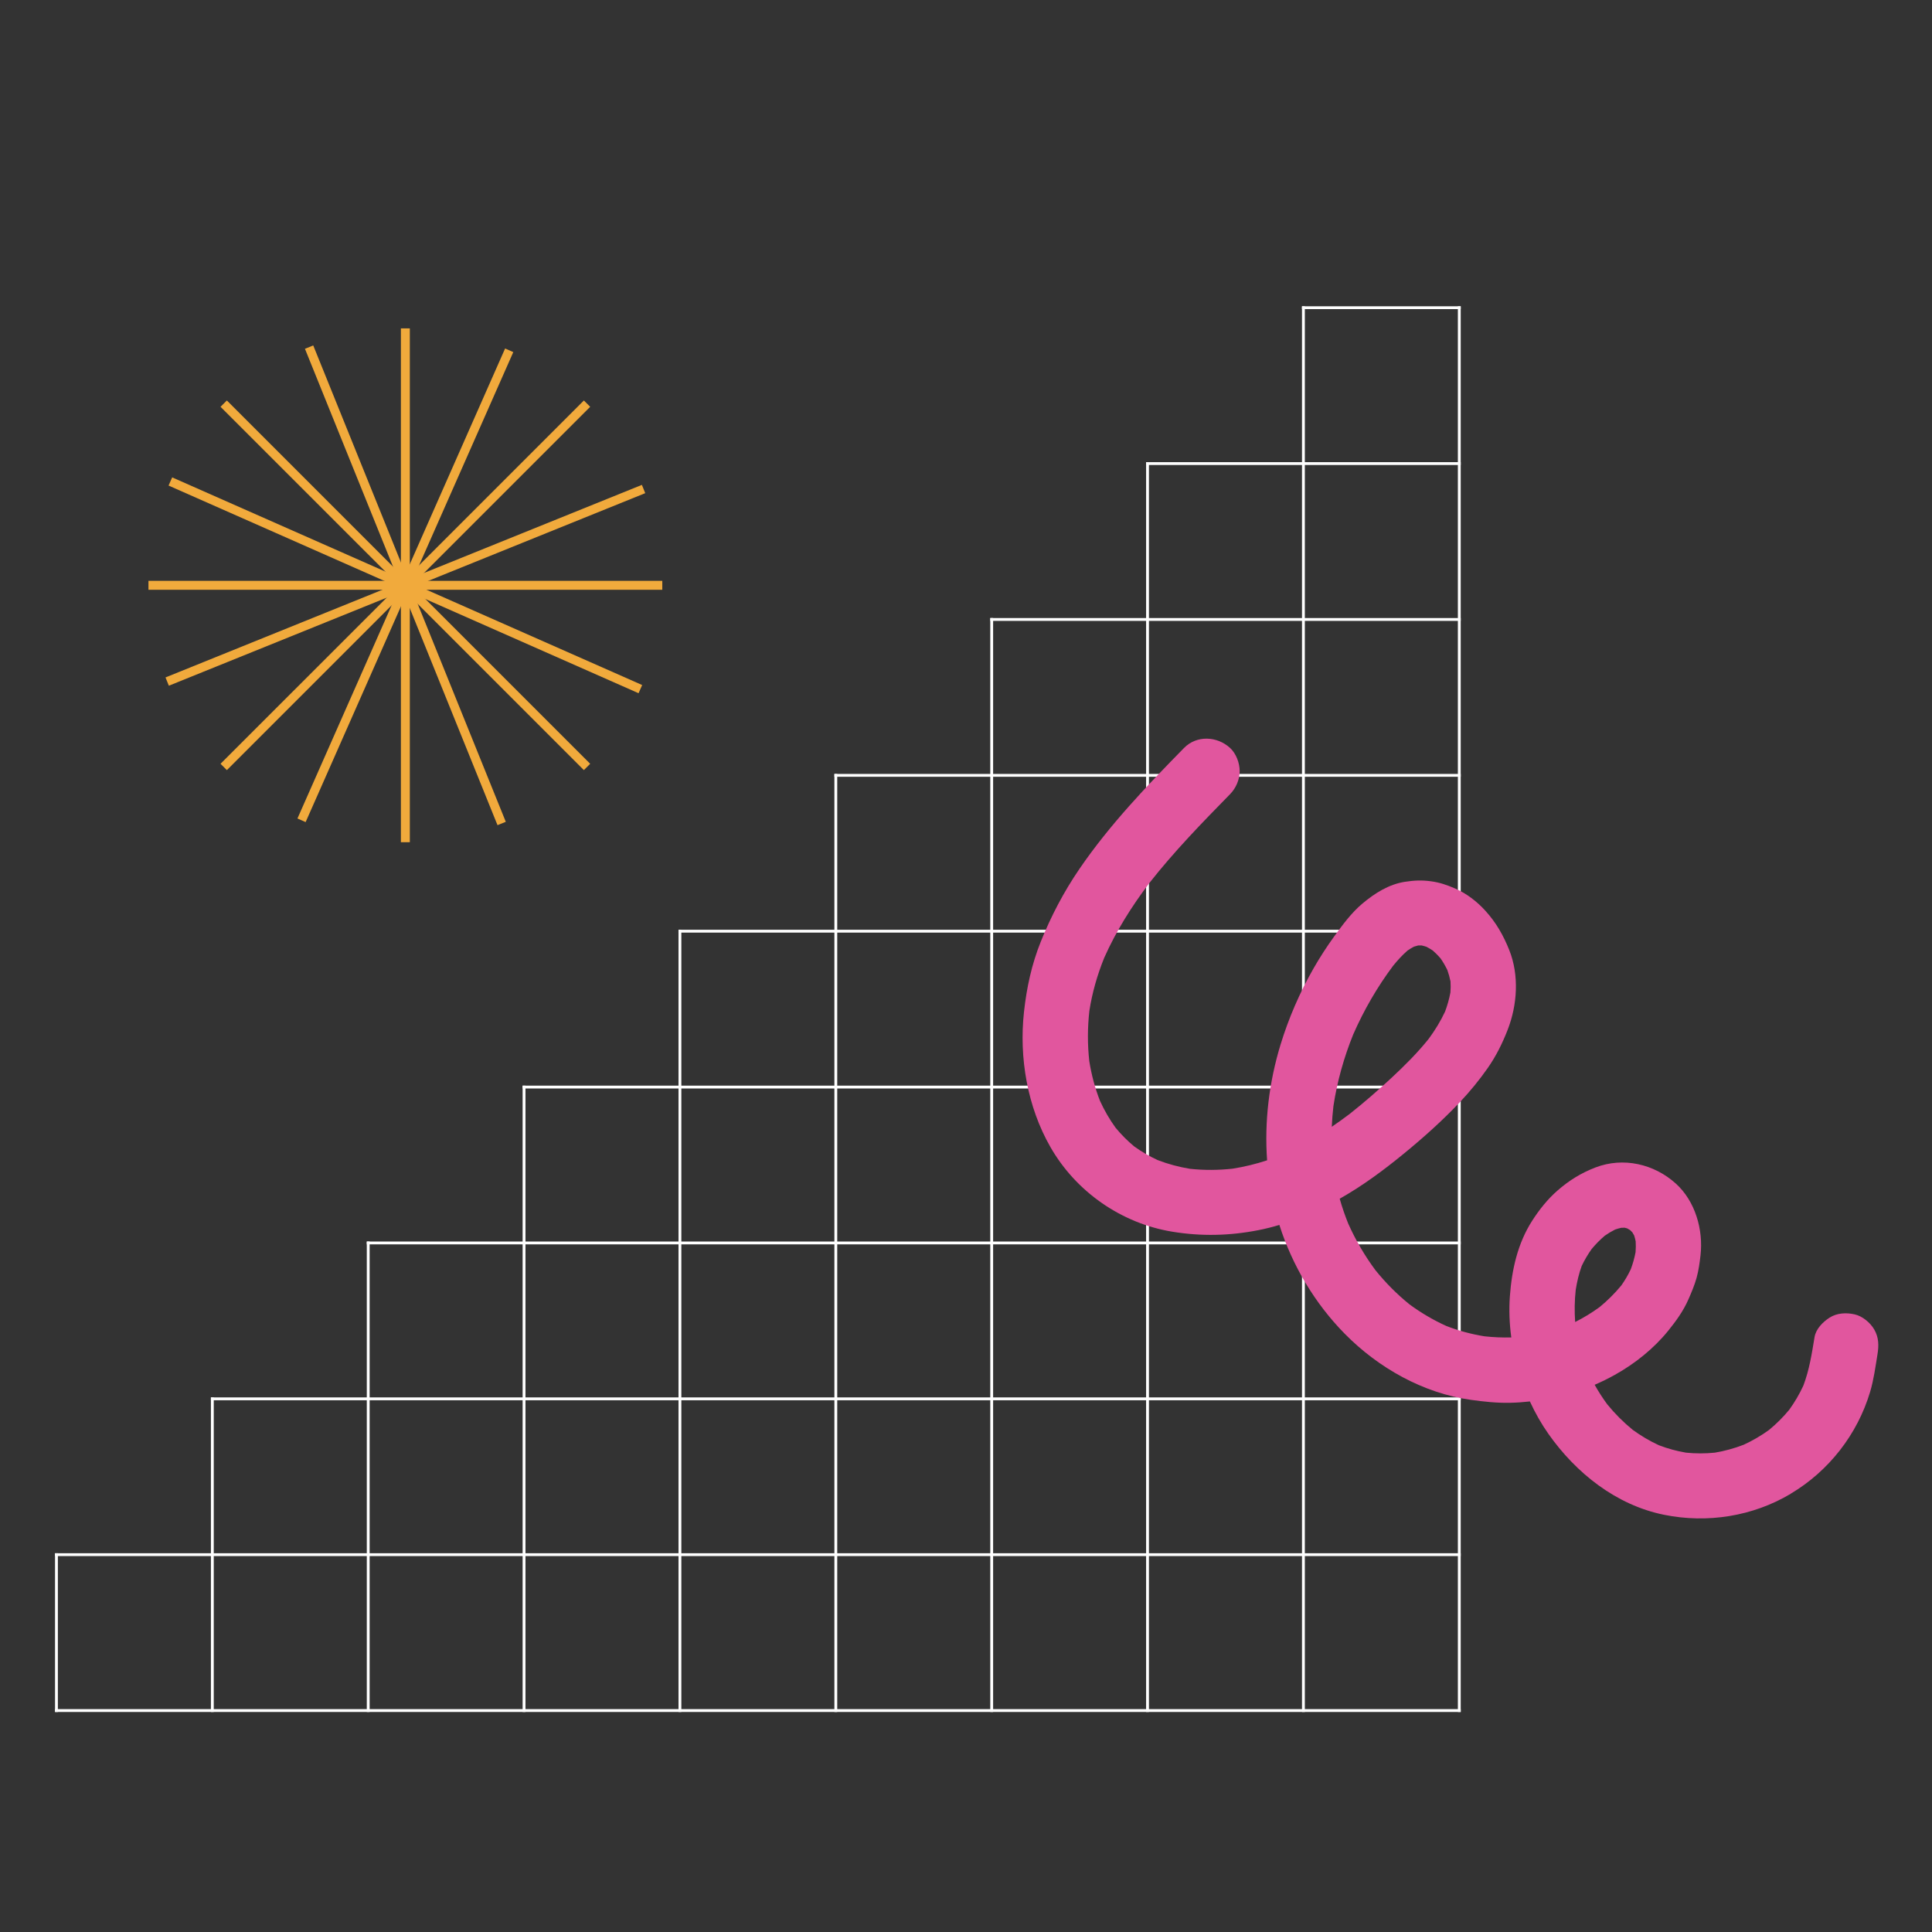 <?xml version="1.0" encoding="UTF-8"?>
<svg xmlns="http://www.w3.org/2000/svg" id="Layer_1" data-name="Layer 1" viewBox="0 0 1080 1080">
  <rect x="0" y="0" width="1080" height="1080" fill="#333333" stroke="none"/>
  <defs>
    <style>
      .cls-1 {
        fill: #f1aa3c;
      }

      .cls-2 {
        fill: #fff;
      }

      .cls-3 {
        fill: #e1569e;
      }
    </style>
  </defs>
  <g>
    <polygon class="cls-1" points="224.1 183.57 224.1 315.06 224.1 470.8 229.1 470.8 229.1 315.06 229.1 183.57 224.1 183.57"></polygon>
    <polygon class="cls-1" points="370.22 324.69 238.72 324.69 82.99 324.69 82.99 329.69 238.72 329.69 370.22 329.69 370.22 324.69"></polygon>
    <polygon class="cls-1" points="326.39 223.87 233.41 316.85 123.28 426.97 126.82 430.5 236.94 320.38 329.92 227.4 326.39 223.87"></polygon>
    <polygon class="cls-1" points="329.92 426.97 236.94 333.99 126.82 223.87 123.28 227.4 233.41 337.52 326.39 430.5 329.92 426.97"></polygon>
    <polygon class="cls-1" points="358.98 382.94 238.7 329.8 96.25 266.86 94.23 271.43 236.68 334.37 356.96 387.51 358.98 382.94"></polygon>
    <polygon class="cls-1" points="170.85 459.56 223.99 339.28 286.93 196.83 282.36 194.81 219.42 337.26 166.28 457.54 170.85 459.56"></polygon>
    <polygon class="cls-1" points="358.82 271.05 236.9 320.33 92.52 378.69 94.39 383.32 238.78 324.96 360.69 275.68 358.82 271.05"></polygon>
    <polygon class="cls-1" points="282.74 459.4 233.46 337.49 175.1 193.1 170.47 194.97 228.83 339.36 278.11 461.27 282.74 459.4"></polygon>
  </g>
  <g>
    <rect class="cls-2" x="814.96" y="171.21" width="1.59" height="785.79"></rect>
    <rect class="cls-2" x="727.82" y="171.21" width="1.59" height="785.79"></rect>
    <rect class="cls-2" x="640.68" y="258.35" width="1.59" height="698.65"></rect>
    <rect class="cls-2" x="553.57" y="345.49" width="1.59" height="611.51"></rect>
    <rect class="cls-2" x="466.43" y="432.63" width="1.59" height="524.37"></rect>
    <rect class="cls-2" x="379.29" y="519.74" width="1.59" height="437.26"></rect>
    <rect class="cls-2" x="292.15" y="606.88" width="1.59" height="350.12"></rect>
    <rect class="cls-2" x="205.04" y="694.02" width="1.59" height="262.98"></rect>
    <rect class="cls-2" x="117.9" y="781.16" width="1.59" height="175.84"></rect>
    <rect class="cls-2" x="30.76" y="868.27" width="1.59" height="88.73"></rect>
    <rect class="cls-2" x="30.76" y="955.41" width="785.79" height="1.59"></rect>
    <rect class="cls-2" x="30.76" y="868.27" width="785.79" height="1.59"></rect>
    <rect class="cls-2" x="117.9" y="781.16" width="698.65" height="1.59"></rect>
    <rect class="cls-2" x="205.04" y="694.02" width="611.51" height="1.59"></rect>
    <rect class="cls-2" x="292.15" y="606.88" width="524.4" height="1.59"></rect>
    <rect class="cls-2" x="379.29" y="519.74" width="437.26" height="1.59"></rect>
    <rect class="cls-2" x="466.43" y="432.63" width="350.12" height="1.59"></rect>
    <rect class="cls-2" x="553.57" y="345.49" width="262.98" height="1.59"></rect>
    <rect class="cls-2" x="640.68" y="258.35" width="175.87" height="1.59"></rect>
    <rect class="cls-2" x="727.82" y="171.21" width="88.73" height="1.59"></rect>
  </g>
  <path class="cls-3" d="M1000.97,835.02c21.34-12.67,37.35-33.2,44.44-56.97,2.03-6.81,2.95-13.88,4.1-20.88.82-4.98.8-9.53-1.84-14.05-2.21-3.78-6.55-7.39-10.9-8.38-4.67-1.06-9.91-.83-14.05,1.84-3.75,2.42-7.62,6.3-8.38,10.9-1.51,9.21-2.92,18.3-6.23,27.04-2.2,4.77-4.85,9.3-7.93,13.56-3.39,4.11-7.16,7.87-11.27,11.26-4.45,3.22-9.2,5.99-14.2,8.29-5.21,2.01-10.6,3.49-16.1,4.41-5.37.54-10.77.54-16.14,0-5.17-.88-10.23-2.26-15.13-4.14-5.16-2.37-10.04-5.27-14.63-8.61-5.23-4.27-10-9.05-14.26-14.28-2.57-3.5-4.91-7.14-7.03-10.91,3.84-1.65,7.6-3.5,11.22-5.52,11.22-6.24,21.76-14.65,29.86-24.65,4.46-5.51,8.5-11.09,11.35-17.61,1.73-3.96,3.43-7.94,4.58-12.12,1.12-4.09,1.69-8.3,2.17-12.5,1.63-14.28-2.95-30.29-13.83-40.11-12.16-10.97-29.39-14.93-44.9-8.97-8.05,3.09-14.73,7.24-21.25,12.93-5.48,4.78-10.17,10.68-14.08,16.77-8.16,12.69-11.43,27.42-12.51,42.29-.55,7.6-.25,15.37.79,23.02-5,.13-10.01-.08-14.99-.63-7.31-1.18-14.46-3.1-21.35-5.79-7.27-3.29-14.15-7.35-20.58-12.08-7.01-5.66-13.36-12.08-19.02-19.09-6.05-8.15-11.15-16.93-15.28-26.2-1.8-4.5-3.38-9.09-4.7-13.75,12.82-7.22,24.68-16.04,36.04-25.35,10.89-8.92,21.49-18.42,31.16-28.65,5.62-5.95,10.84-12.32,15.53-19.02,4.66-6.65,8.19-13.79,11.14-21.35,5.45-13.96,6.54-30.58.9-44.67-3.31-8.28-7.39-15.43-13.45-22.07-4.6-5.04-10.4-9.52-16.67-12.25-4.67-2.03-8.68-3.43-13.69-4.1-5.12-.69-9.34-.5-14.5.3-8.99,1.38-16.91,6.42-23.75,12.16-6.17,5.17-11.05,11.86-15.75,18.33-4.17,5.75-8.03,11.72-11.56,17.88-7.69,13.43-13.96,27.88-18.48,42.69-6.35,20.81-9.07,42.89-7.5,64.63-6.3,2.07-12.74,3.65-19.32,4.68-7.91.86-15.87.92-23.79.07-6.18-1.02-12.22-2.62-18.07-4.88-4.61-2.13-9-4.67-13.12-7.64-3.79-3.14-7.25-6.63-10.39-10.43-3.4-4.69-6.29-9.71-8.7-14.97-2.82-7.17-4.78-14.63-6-22.23-1.05-9.36-1.01-18.81.04-28.17,1.59-10.19,4.42-20.04,8.28-29.6,6.63-14.94,15.37-28.8,25.23-41.82,13.85-17.63,29.49-33.73,45.17-49.72,3.29-3.36,5.34-8.17,5.34-12.89,0-4.47-1.99-9.81-5.34-12.89-7.22-6.63-18.65-7.28-25.78,0-20.88,21.3-41.6,42.93-58.48,67.63-8.72,12.76-15.81,26.3-21.58,40.63-5.09,12.65-7.91,25.71-9.39,39.25-2.81,25.66,1.88,53.05,14.77,75.56,14.3,24.99,39.58,42.61,68.02,47.31,16.26,2.68,32.16,2.33,48.34-.86,3.91-.77,7.79-1.75,11.63-2.9,7.22,22.7,19.88,43.93,36.55,60.84,18.83,19.1,43.79,33.2,70.53,36.94,7.28,1.02,14.51,1.79,21.87,1.64,3.7-.08,7.4-.34,11.09-.75,2.91,6.33,6.35,12.42,10.31,18.06,15.42,21.95,37.89,39.87,64.65,45.29,24.18,4.9,49.5.93,70.79-11.7ZM756.47,578.23c5.94-13.55,13.39-26.45,22.25-38.3,2.48-3.07,5.13-5.99,8.11-8.58,1.15-.78,2.33-1.51,3.57-2.16.77-.25,1.56-.48,2.35-.67.68-.02,1.36-.02,2.03,0,.88.21,1.76.45,2.62.74,1.23.64,2.42,1.34,3.57,2.12,1.53,1.34,2.95,2.78,4.28,4.31,1.44,2.08,2.71,4.27,3.82,6.55.74,2.09,1.34,4.21,1.77,6.38.14,2.06.11,4.11-.05,6.17-.68,3.65-1.69,7.21-2.99,10.69-2.52,5.41-5.66,10.49-9.2,15.3-6.28,7.82-13.39,14.91-20.73,21.73-7.6,7.06-15.41,13.89-23.56,20.3-3.22,2.43-6.5,4.79-9.84,7.06.17-3.86.47-7.72.92-11.57,2.08-13.76,5.86-27.19,11.08-40.09ZM880.86,720.91c.73-4.51,1.76-8.97,3.33-13.26,1.58-3.32,3.46-6.49,5.59-9.49,2.23-2.66,4.66-5.14,7.3-7.39,1.84-1.28,3.76-2.44,5.77-3.45,1.14-.39,2.3-.72,3.48-.99.64-.03,1.29-.03,1.93-.02.46.11.93.24,1.38.38.54.3,1.08.61,1.6.94.43.4.85.82,1.25,1.25.36.57.7,1.16,1.01,1.75.34,1.07.62,2.15.85,3.25.13,2.03.1,4.07-.06,6.1-.61,3.24-1.51,6.42-2.66,9.51-1.51,3.19-3.28,6.24-5.33,9.12-3.64,4.4-7.68,8.42-12.09,12.04-4.33,3.17-8.91,5.95-13.69,8.36-.43-6.04-.33-12.1.33-18.12Z"></path>
</svg>
